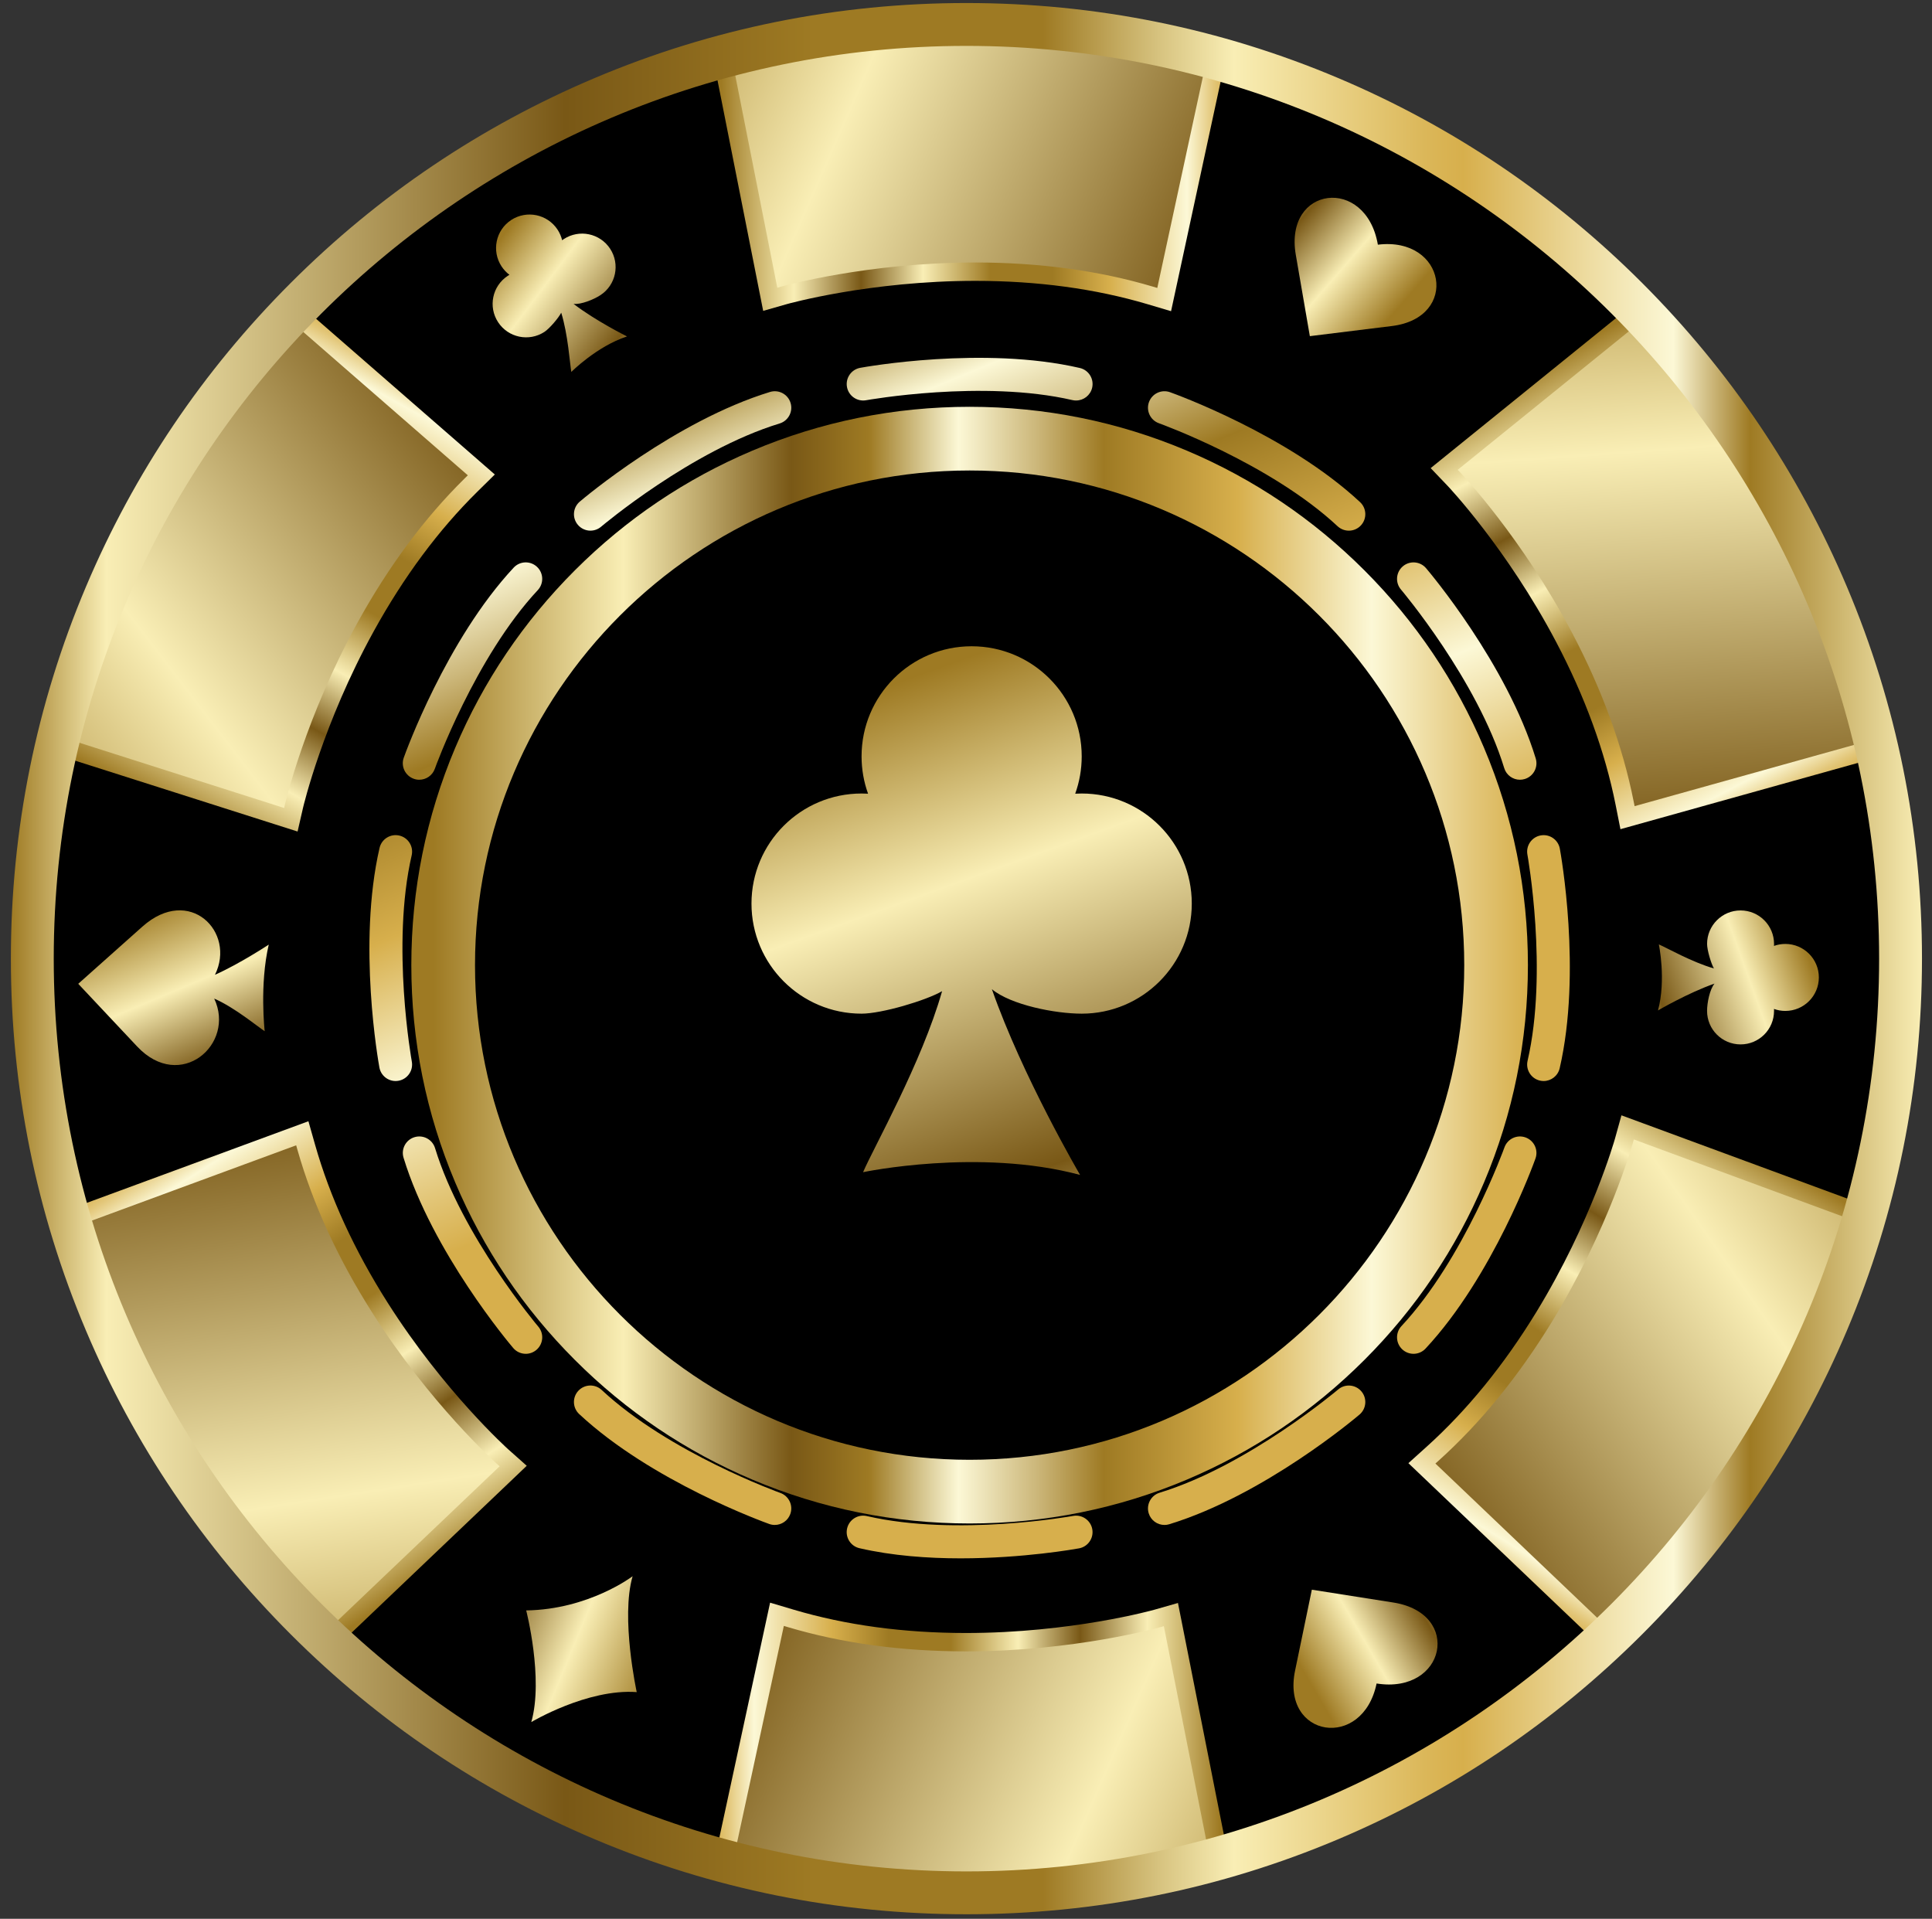 <svg width="145" height="144" viewBox="0 0 145 144" fill="none" xmlns="http://www.w3.org/2000/svg">
<rect x="0" y="0" width="145" height="144" fill="#333333" stroke="none"/>
<g clip-path="url(#clip0_1416_5526)">
<path d="M72.532 142.04C63.069 142.04 53.889 140.186 45.247 136.531C41.094 134.774 37.088 132.6 33.34 130.069C29.629 127.561 26.138 124.682 22.966 121.509C19.793 118.337 16.914 114.846 14.406 111.134C11.874 107.387 9.7 103.381 7.943 99.228C4.288 90.586 2.435 81.406 2.435 71.943C2.435 62.48 4.288 53.3 7.943 44.658C9.701 40.505 11.875 36.499 14.406 32.751C16.914 29.039 19.793 25.549 22.966 22.376C26.138 19.204 29.629 16.325 33.34 13.817C37.088 11.285 41.094 9.11 45.247 7.354C53.889 3.699 63.069 1.845 72.532 1.845C81.995 1.845 91.175 3.699 99.817 7.354C103.97 9.111 107.976 11.286 111.724 13.817C115.436 16.325 118.926 19.204 122.099 22.376C125.271 25.549 128.15 29.039 130.658 32.751C133.19 36.499 135.365 40.505 137.121 44.658C140.776 53.3 142.629 62.48 142.629 71.943C142.629 81.406 140.776 90.586 137.121 99.228C135.364 103.381 133.189 107.388 130.658 111.134C128.15 114.846 125.271 118.337 122.099 121.509C118.926 124.682 115.436 127.561 111.724 130.069C107.976 132.601 103.97 134.775 99.817 136.531C91.175 140.186 81.995 142.04 72.532 142.04Z" fill="black"/>
<path d="M72.772 114.331C67.117 114.331 61.629 113.222 56.461 111.037C51.472 108.927 46.991 105.906 43.144 102.058C39.297 98.211 36.276 93.73 34.165 88.74C31.98 83.573 30.871 78.085 30.871 72.43C30.871 66.774 31.98 61.287 34.165 56.119C36.275 51.13 39.297 46.648 43.144 42.801C46.991 38.955 51.472 35.934 56.461 33.823C61.629 31.637 67.117 30.529 72.772 30.529C78.428 30.529 83.915 31.637 89.083 33.823C94.072 35.933 98.553 38.954 102.4 42.801C106.247 46.648 109.268 51.13 111.379 56.119C113.565 61.287 114.673 66.774 114.673 72.43C114.673 78.085 113.565 83.573 111.379 88.74C109.269 93.731 106.248 98.211 102.4 102.058C98.553 105.905 94.072 108.926 89.083 111.037C83.915 113.222 78.428 114.331 72.772 114.331ZM72.772 35.308C52.303 35.308 35.65 51.961 35.65 72.43C35.65 92.899 52.303 109.552 72.772 109.552C93.242 109.552 109.894 92.899 109.894 72.43C109.894 51.961 93.242 35.308 72.772 35.308Z" fill="url(#paint0_linear_1416_5526)"/>
<path d="M80.763 30.057C80.671 30.057 80.577 30.047 80.483 30.025C73.749 28.471 65.092 30.021 65.006 30.036C64.334 30.159 63.69 29.714 63.567 29.043C63.444 28.371 63.889 27.727 64.56 27.604C64.934 27.535 73.799 25.944 81.04 27.615C81.706 27.768 82.121 28.433 81.968 29.098C81.835 29.669 81.327 30.056 80.764 30.056L80.763 30.057Z" fill="url(#paint1_linear_1416_5526)"/>
<path d="M44.314 39.824C43.964 39.824 43.617 39.676 43.371 39.388C42.928 38.868 42.992 38.088 43.512 37.645C43.801 37.399 50.684 31.589 57.789 29.415C58.442 29.216 59.133 29.583 59.333 30.236C59.532 30.889 59.164 31.58 58.512 31.78C51.89 33.804 45.181 39.471 45.114 39.528C44.881 39.726 44.596 39.823 44.313 39.823L44.314 39.824Z" fill="url(#paint2_linear_1416_5526)"/>
<path d="M31.468 58.517C31.331 58.517 31.191 58.494 31.053 58.444C30.41 58.214 30.074 57.508 30.303 56.864C30.431 56.506 33.486 48.033 38.553 42.598C39.019 42.098 39.801 42.072 40.301 42.537C40.801 43.003 40.828 43.785 40.363 44.285C35.65 49.339 32.663 57.611 32.634 57.694C32.454 58.2 31.977 58.516 31.468 58.516V58.517Z" fill="url(#paint3_linear_1416_5526)"/>
<path d="M29.69 81.127C29.105 81.127 28.585 80.71 28.475 80.114C28.407 79.74 26.816 70.875 28.486 63.634C28.64 62.968 29.303 62.553 29.97 62.706C30.635 62.86 31.05 63.524 30.897 64.19C29.34 70.936 30.892 79.581 30.908 79.667C31.031 80.339 30.586 80.983 29.915 81.106C29.839 81.12 29.764 81.126 29.69 81.126V81.127Z" fill="url(#paint4_linear_1416_5526)"/>
<path d="M39.459 101.598C39.108 101.598 38.761 101.45 38.517 101.162C38.27 100.873 32.46 93.99 30.287 86.885C30.087 86.232 30.455 85.54 31.107 85.341C31.761 85.142 32.452 85.509 32.651 86.162C34.672 92.77 40.343 99.493 40.401 99.56C40.843 100.08 40.779 100.861 40.259 101.304C40.026 101.501 39.742 101.599 39.459 101.599V101.598Z" fill="url(#paint5_linear_1416_5526)"/>
<path d="M58.15 114.442C58.012 114.442 57.873 114.419 57.735 114.37C57.376 114.242 48.904 111.187 43.469 106.12C42.969 105.654 42.942 104.872 43.407 104.372C43.873 103.872 44.655 103.845 45.155 104.31C50.21 109.023 58.482 112.01 58.565 112.039C59.208 112.269 59.543 112.977 59.314 113.619C59.133 114.125 58.657 114.441 58.149 114.441L58.15 114.442Z" fill="url(#paint6_linear_1416_5526)"/>
<path d="M72.094 116.948C69.644 116.948 66.98 116.758 64.504 116.187C63.839 116.034 63.424 115.369 63.577 114.704C63.73 114.038 64.394 113.623 65.06 113.776C71.807 115.333 80.451 113.781 80.538 113.765C81.209 113.642 81.854 114.087 81.977 114.759C82.1 115.431 81.655 116.075 80.983 116.198C80.737 116.243 76.812 116.948 72.094 116.948H72.094Z" fill="url(#paint7_linear_1416_5526)"/>
<path d="M87.394 114.442C86.865 114.442 86.375 114.099 86.212 113.567C86.013 112.913 86.38 112.222 87.033 112.023C93.641 110.002 100.364 104.331 100.431 104.275C100.951 103.832 101.731 103.896 102.174 104.416C102.616 104.936 102.554 105.716 102.034 106.158C101.744 106.405 94.862 112.216 87.757 114.388C87.636 114.425 87.514 114.443 87.395 114.443L87.394 114.442Z" fill="url(#paint8_linear_1416_5526)"/>
<path d="M106.086 101.598C105.784 101.598 105.482 101.487 105.244 101.266C104.744 100.8 104.717 100.018 105.182 99.518C109.895 94.463 112.882 86.191 112.911 86.109C113.141 85.465 113.848 85.13 114.491 85.359C115.134 85.589 115.47 86.296 115.241 86.939C115.113 87.298 112.058 95.77 106.991 101.205C106.747 101.466 106.417 101.599 106.086 101.599L106.086 101.598Z" fill="url(#paint9_linear_1416_5526)"/>
<path d="M115.854 81.127C115.762 81.127 115.668 81.117 115.574 81.095C114.909 80.942 114.494 80.277 114.647 79.612C116.201 72.877 114.652 64.221 114.635 64.135C114.512 63.463 114.958 62.819 115.629 62.696C116.3 62.572 116.945 63.017 117.068 63.689C117.137 64.063 118.728 72.928 117.057 80.169C116.924 80.741 116.415 81.127 115.853 81.127H115.854Z" fill="url(#paint10_linear_1416_5526)"/>
<path d="M114.075 58.517C113.546 58.517 113.056 58.174 112.894 57.642C110.869 51.02 105.202 44.311 105.145 44.243C104.702 43.723 104.766 42.943 105.286 42.5C105.806 42.058 106.586 42.12 107.029 42.641C107.276 42.93 113.086 49.813 115.259 56.918C115.458 57.571 115.091 58.262 114.438 58.462C114.318 58.498 114.196 58.516 114.076 58.516L114.075 58.517Z" fill="url(#paint11_linear_1416_5526)"/>
<path d="M101.231 39.824C100.929 39.824 100.627 39.714 100.388 39.492C95.334 34.779 87.062 31.793 86.979 31.763C86.336 31.533 86 30.826 86.23 30.183C86.46 29.54 87.167 29.204 87.81 29.433C88.168 29.561 96.641 32.616 102.076 37.683C102.576 38.149 102.602 38.931 102.137 39.431C101.894 39.692 101.564 39.825 101.232 39.825L101.231 39.824Z" fill="url(#paint12_linear_1416_5526)"/>
<path d="M42.311 17.944C42.27 17.971 42.229 18 42.19 18.029C42.123 17.754 42.01 17.485 41.846 17.235C41.084 16.074 39.526 15.75 38.365 16.511C37.205 17.273 36.881 18.831 37.642 19.991C37.807 20.241 38.008 20.453 38.234 20.623C38.192 20.648 38.15 20.673 38.107 20.701C36.947 21.463 36.623 23.021 37.384 24.181C38.146 25.342 39.704 25.666 40.864 24.905C41.248 24.654 41.929 23.849 42.121 23.467C42.629 25.087 42.771 27.312 42.879 27.913C42.879 27.913 44.777 26.001 47.057 25.247C47.057 25.247 44.719 24.088 43.047 22.805C43.608 22.867 44.56 22.48 45.068 22.147C46.229 21.385 46.552 19.827 45.791 18.666C45.029 17.506 43.472 17.182 42.311 17.943V17.944Z" fill="url(#paint13_linear_1416_5526)"/>
<path d="M81.184 59.55C81.02 59.55 80.857 59.555 80.696 59.564C81.011 58.689 81.184 57.746 81.184 56.761C81.184 52.198 77.484 48.5 72.922 48.5C68.361 48.5 64.662 52.199 64.662 56.761C64.662 57.746 64.834 58.689 65.15 59.564C64.988 59.555 64.825 59.55 64.662 59.55C60.099 59.55 56.4 63.249 56.4 67.811C56.4 72.373 60.099 76.072 64.662 76.072C66.168 76.072 69.489 75.089 70.705 74.385C69.182 79.75 65.562 86.124 64.776 87.968C64.776 87.968 73.437 86.136 81.062 88.173C81.062 88.173 76.727 80.774 74.444 74.237C75.874 75.417 79.185 76.072 81.184 76.072C85.746 76.072 89.445 72.373 89.445 67.811C89.445 63.249 85.746 59.55 81.184 59.55Z" fill="url(#paint14_linear_1416_5526)"/>
<path d="M133.146 75.866C133.146 75.816 133.144 75.767 133.141 75.717C133.408 75.814 133.695 75.866 133.994 75.866C135.383 75.866 136.508 74.74 136.508 73.353C136.508 71.965 135.382 70.839 133.994 70.839C133.695 70.839 133.408 70.891 133.141 70.988C133.144 70.939 133.146 70.889 133.146 70.839C133.146 69.45 132.02 68.325 130.633 68.325C129.245 68.325 128.119 69.451 128.119 70.839C128.119 71.298 128.418 72.308 128.632 72.678C127 72.215 125.06 71.113 124.499 70.874C124.499 70.874 125.056 73.51 124.437 75.829C124.437 75.829 126.688 74.51 128.677 73.816C128.318 74.25 128.118 75.258 128.118 75.866C128.118 77.255 129.244 78.379 130.632 78.379C132.019 78.379 133.145 77.254 133.145 75.866H133.146Z" fill="url(#paint15_linear_1416_5526)"/>
<path d="M10.693 69.533L5.872 73.831L10.294 78.536C13.535 81.982 17.697 78.368 16.077 74.941C17.632 75.62 19.333 77.047 19.866 77.389C19.866 77.389 19.468 73.911 20.17 70.889C20.17 70.889 17.972 72.339 16.134 73.154C17.729 69.929 14.203 66.406 10.693 69.534V69.533Z" fill="url(#paint16_linear_1416_5526)"/>
<path d="M98.306 25.227L97.252 19.123C96.359 13.948 102.519 13.188 103.412 18.363C108.514 17.733 109.569 23.837 104.466 24.467L98.306 25.227Z" fill="url(#paint17_linear_1416_5526)"/>
<path d="M98.456 119.301L104.574 120.263C109.762 121.079 108.503 127.157 103.315 126.341C102.272 131.376 96.153 130.414 97.197 125.379L98.456 119.301Z" fill="url(#paint18_linear_1416_5526)"/>
<path d="M47.479 118.29C47.479 118.29 44.205 120.787 39.492 120.856C39.492 120.856 40.807 125.962 39.874 129.236C39.874 129.236 44.081 126.719 47.788 126.986C47.788 126.986 46.569 121.408 47.479 118.29Z" fill="url(#paint19_linear_1416_5526)"/>
<path d="M54.175 4.337L57.664 22.227C57.664 22.227 72.837 17.812 87.515 22.242L91.37 4.118C91.37 4.118 74.887 -0.994 54.175 4.337Z" fill="url(#paint20_linear_1416_5526)"/>
<path d="M87.89 23.354L86.123 22.829C82.21 21.667 77.861 21.077 73.195 21.077C65.297 21.077 59.121 22.804 59.059 22.821L57.278 23.33L56.931 21.581L53.361 3.558L54.873 3.174C60.892 1.649 67.14 0.875 73.444 0.875C83.696 0.875 90.469 2.908 90.752 2.994L92.192 3.434L87.89 23.355V23.354ZM73.195 19.698C77.994 19.698 82.476 20.307 86.516 21.508L86.856 21.609L90.577 4.381L90.349 4.311C90.073 4.228 83.492 2.253 73.443 2.253C67.253 2.253 61.118 3.012 55.21 4.51L54.967 4.571L58.339 21.593L58.681 21.496C58.745 21.478 65.079 19.699 73.196 19.699L73.195 19.698Z" fill="url(#paint21_linear_1416_5526)"/>
<path d="M4.161 55.926L21.513 61.509C21.513 61.509 24.973 46.09 35.939 35.376L21.93 23.248C21.93 23.248 9.493 35.214 4.161 55.926Z" fill="url(#paint22_linear_1416_5526)"/>
<path d="M22.335 62.403L20.635 61.862L3.129 56.285L3.523 54.777C5.094 48.77 7.432 42.925 10.476 37.405C15.426 28.428 20.477 23.477 20.689 23.271L21.77 22.222L37.137 35.609L35.825 36.902C32.917 39.767 30.3 43.291 28.048 47.376C24.233 54.294 22.764 60.536 22.749 60.597L22.334 62.403H22.335ZM4.793 55.369L21.327 60.636L21.407 60.289C21.422 60.224 22.921 53.822 26.842 46.71C29.159 42.508 31.856 38.877 34.859 35.919L35.111 35.67L21.822 24.093L21.651 24.259C21.445 24.46 16.537 29.271 11.685 38.069C8.696 43.49 6.399 49.228 4.857 55.125L4.794 55.368L4.793 55.369Z" fill="url(#paint23_linear_1416_5526)"/>
<path d="M25.12 122.828L38.354 110.294C38.354 110.294 26.495 99.85 22.368 85.084L5 91.543C5 91.543 9.518 108.199 25.12 122.828Z" fill="url(#paint24_linear_1416_5526)"/>
<path d="M24.939 123.906L23.806 122.835C19.291 118.572 15.29 113.711 11.912 108.389C6.417 99.733 4.503 92.926 4.424 92.641L4.023 91.189L23.147 84.145L23.65 85.917C24.766 89.844 26.599 93.832 29.099 97.771C33.331 104.437 38.101 108.728 38.149 108.771L39.533 110.002L38.242 111.234L24.939 123.907V123.906ZM5.689 92.044L5.753 92.274C5.829 92.552 7.689 99.167 13.075 107.65C16.393 112.876 20.322 117.648 24.752 121.834L24.935 122.006L37.499 110.037L37.233 109.8C37.183 109.756 32.283 105.356 27.937 98.509C25.365 94.458 23.477 90.348 22.325 86.293L22.228 85.951L5.689 92.044V92.044Z" fill="url(#paint25_linear_1416_5526)"/>
<path d="M91.512 139.341L88.022 121.45C88.022 121.45 72.849 125.865 58.172 121.435L54.316 139.559C54.316 139.559 70.799 144.672 91.512 139.341Z" fill="url(#paint26_linear_1416_5526)"/>
<path d="M72.243 142.754C61.987 142.754 55.217 140.721 54.934 140.635L53.494 140.194L57.797 120.274L59.563 120.799C63.476 121.961 67.825 122.551 72.491 122.551C80.39 122.551 86.566 120.824 86.627 120.807L88.408 120.298L88.756 122.048L92.325 140.071L90.813 140.455C84.795 141.98 78.546 142.754 72.243 142.754ZM55.109 139.247L55.337 139.317C55.612 139.4 62.191 141.375 72.243 141.375C78.432 141.375 84.567 140.616 90.475 139.118L90.719 139.057L87.347 122.036L87.004 122.133C86.941 122.151 80.608 123.93 72.489 123.93C67.691 123.93 63.209 123.321 59.169 122.12L58.829 122.019L55.108 139.247H55.109Z" fill="url(#paint27_linear_1416_5526)"/>
<path d="M139.558 90.986L122.474 84.631C122.474 84.631 118.325 99.879 106.89 110.091L120.342 122.834C120.342 122.834 133.302 111.439 139.558 90.986Z" fill="url(#paint28_linear_1416_5526)"/>
<path d="M120.454 123.867L105.703 109.805L107.072 108.571C110.105 105.84 112.877 102.437 115.31 98.457C119.431 91.717 121.179 85.547 121.197 85.486L121.692 83.701L123.366 84.317L140.605 90.673L140.144 92.163C138.306 98.094 135.707 103.828 132.419 109.206C127.072 117.951 121.803 122.672 121.582 122.868L120.455 123.868L120.454 123.867ZM107.731 109.833L120.488 121.995L120.666 121.836C120.881 121.645 126.001 117.058 131.242 108.487C134.471 103.206 137.023 97.576 138.827 91.754L138.902 91.514L122.62 85.511L122.525 85.854C122.507 85.918 120.722 92.247 116.487 99.174C113.983 103.269 111.126 106.774 107.995 109.595L107.731 109.832V109.833Z" fill="url(#paint29_linear_1416_5526)"/>
<path d="M122.774 23.509L108.571 34.935C108.571 34.935 119.549 46.302 122.47 61.353L140.302 56.318C140.302 56.318 137.145 39.352 122.774 23.51V23.509Z" fill="url(#paint30_linear_1416_5526)"/>
<path d="M121.617 62.226L121.258 60.418C120.463 56.414 118.958 52.291 116.785 48.164C113.101 41.17 108.697 36.515 108.654 36.469L107.374 35.13L108.761 34.007L123.043 22.45L124.086 23.609C128.241 28.223 131.837 33.391 134.775 38.968C139.553 48.039 140.912 54.979 140.967 55.27L141.249 56.749L121.619 62.226H121.617ZM122.61 60.15L122.679 60.498L139.656 55.761L139.611 55.527C139.557 55.244 138.237 48.5 133.554 39.61C130.669 34.133 127.139 29.06 123.061 24.53L122.892 24.344L109.403 35.26L109.649 35.517C109.694 35.564 114.212 40.325 118.003 47.522C120.239 51.767 121.79 56.016 122.61 60.15Z" fill="url(#paint31_linear_1416_5526)"/>
<path d="M72.532 143.658C62.851 143.658 53.459 141.762 44.617 138.022C36.076 134.41 28.407 129.239 21.822 122.653C15.236 116.068 10.065 108.398 6.453 99.858C2.712 91.016 0.816 81.624 0.816 71.943C0.816 62.262 2.712 52.869 6.453 44.028C10.065 35.487 15.236 27.818 21.822 21.232C28.407 14.646 36.076 9.476 44.617 5.863C53.459 2.123 62.851 0.227 72.532 0.227C82.213 0.227 91.605 2.123 100.447 5.863C108.988 9.475 116.657 14.646 123.243 21.232C129.828 27.818 134.999 35.487 138.611 44.028C142.352 52.87 144.248 62.262 144.248 71.943C144.248 81.624 142.352 91.016 138.611 99.858C135 108.398 129.828 116.068 123.243 122.653C116.657 129.239 108.988 134.409 100.447 138.022C91.605 141.762 82.213 143.658 72.532 143.658ZM72.532 3.444C34.761 3.444 4.033 34.172 4.033 71.943C4.033 109.713 34.761 140.442 72.532 140.442C110.303 140.442 141.031 109.713 141.031 71.943C141.031 34.172 110.303 3.444 72.532 3.444Z" fill="url(#paint32_linear_1416_5526)"/>
</g>
<defs>
<linearGradient id="paint0_linear_1416_5526" x1="30.872" y1="72.43" x2="114.673" y2="72.43" gradientUnits="userSpaceOnUse">
<stop offset="0.02" stop-color="#9E7A23"/>
<stop offset="0.19" stop-color="#F9EEB5"/>
<stop offset="0.34" stop-color="#795816"/>
<stop offset="0.41" stop-color="#9E7A23"/>
<stop offset="0.45" stop-color="#CDBA7E"/>
<stop offset="0.49" stop-color="#FCF8D6"/>
<stop offset="0.56" stop-color="#CCB77A"/>
<stop offset="0.62" stop-color="#9E7A23"/>
<stop offset="0.74" stop-color="#D7AF4C"/>
<stop offset="0.82" stop-color="#EFDFA7"/>
<stop offset="0.86" stop-color="#FCF8D6"/>
<stop offset="0.95" stop-color="#E3C77A"/>
<stop offset="1" stop-color="#D7AF4C"/>
</linearGradient>
<linearGradient id="paint1_linear_1416_5526" x1="55.535" y1="-12.912" x2="90.091" y2="70.751" gradientUnits="userSpaceOnUse">
<stop offset="0.02" stop-color="#9E7A23"/>
<stop offset="0.19" stop-color="#F9EEB5"/>
<stop offset="0.34" stop-color="#795816"/>
<stop offset="0.41" stop-color="#9E7A23"/>
<stop offset="0.45" stop-color="#CDBA7E"/>
<stop offset="0.49" stop-color="#FCF8D6"/>
<stop offset="0.56" stop-color="#CCB77A"/>
<stop offset="0.62" stop-color="#9E7A23"/>
<stop offset="0.74" stop-color="#D7AF4C"/>
<stop offset="0.82" stop-color="#EFDFA7"/>
<stop offset="0.86" stop-color="#FCF8D6"/>
<stop offset="0.95" stop-color="#E3C77A"/>
<stop offset="1" stop-color="#D7AF4C"/>
</linearGradient>
<linearGradient id="paint2_linear_1416_5526" x1="35.097" y1="-4.471" x2="69.654" y2="79.192" gradientUnits="userSpaceOnUse">
<stop offset="0.02" stop-color="#9E7A23"/>
<stop offset="0.19" stop-color="#F9EEB5"/>
<stop offset="0.34" stop-color="#795816"/>
<stop offset="0.41" stop-color="#9E7A23"/>
<stop offset="0.45" stop-color="#CDBA7E"/>
<stop offset="0.49" stop-color="#FCF8D6"/>
<stop offset="0.56" stop-color="#CCB77A"/>
<stop offset="0.62" stop-color="#9E7A23"/>
<stop offset="0.74" stop-color="#D7AF4C"/>
<stop offset="0.82" stop-color="#EFDFA7"/>
<stop offset="0.86" stop-color="#FCF8D6"/>
<stop offset="0.95" stop-color="#E3C77A"/>
<stop offset="1" stop-color="#D7AF4C"/>
</linearGradient>
<linearGradient id="paint3_linear_1416_5526" x1="16.063" y1="3.391" x2="50.619" y2="87.054" gradientUnits="userSpaceOnUse">
<stop offset="0.02" stop-color="#9E7A23"/>
<stop offset="0.19" stop-color="#F9EEB5"/>
<stop offset="0.34" stop-color="#795816"/>
<stop offset="0.41" stop-color="#9E7A23"/>
<stop offset="0.45" stop-color="#CDBA7E"/>
<stop offset="0.49" stop-color="#FCF8D6"/>
<stop offset="0.56" stop-color="#CCB77A"/>
<stop offset="0.62" stop-color="#9E7A23"/>
<stop offset="0.74" stop-color="#D7AF4C"/>
<stop offset="0.82" stop-color="#EFDFA7"/>
<stop offset="0.86" stop-color="#FCF8D6"/>
<stop offset="0.95" stop-color="#E3C77A"/>
<stop offset="1" stop-color="#D7AF4C"/>
</linearGradient>
<linearGradient id="paint4_linear_1416_5526" x1="3.531" y1="8.567" x2="38.088" y2="92.23" gradientUnits="userSpaceOnUse">
<stop offset="0.02" stop-color="#9E7A23"/>
<stop offset="0.19" stop-color="#F9EEB5"/>
<stop offset="0.34" stop-color="#795816"/>
<stop offset="0.41" stop-color="#9E7A23"/>
<stop offset="0.45" stop-color="#CDBA7E"/>
<stop offset="0.49" stop-color="#FCF8D6"/>
<stop offset="0.56" stop-color="#CCB77A"/>
<stop offset="0.62" stop-color="#9E7A23"/>
<stop offset="0.74" stop-color="#D7AF4C"/>
<stop offset="0.82" stop-color="#EFDFA7"/>
<stop offset="0.86" stop-color="#FCF8D6"/>
<stop offset="0.95" stop-color="#E3C77A"/>
<stop offset="1" stop-color="#D7AF4C"/>
</linearGradient>
<linearGradient id="paint5_linear_1416_5526" x1="0.811" y1="9.691" x2="35.368" y2="93.354" gradientUnits="userSpaceOnUse">
<stop offset="0.02" stop-color="#9E7A23"/>
<stop offset="0.19" stop-color="#F9EEB5"/>
<stop offset="0.34" stop-color="#795816"/>
<stop offset="0.41" stop-color="#9E7A23"/>
<stop offset="0.45" stop-color="#CDBA7E"/>
<stop offset="0.49" stop-color="#FCF8D6"/>
<stop offset="0.56" stop-color="#CCB77A"/>
<stop offset="0.62" stop-color="#9E7A23"/>
<stop offset="0.74" stop-color="#D7AF4C"/>
<stop offset="0.82" stop-color="#EFDFA7"/>
<stop offset="0.86" stop-color="#FCF8D6"/>
<stop offset="0.95" stop-color="#E3C77A"/>
<stop offset="1" stop-color="#D7AF4C"/>
</linearGradient>
<linearGradient id="paint6_linear_1416_5526" x1="8.768" y1="6.404" x2="43.325" y2="90.067" gradientUnits="userSpaceOnUse">
<stop offset="0.02" stop-color="#9E7A23"/>
<stop offset="0.19" stop-color="#F9EEB5"/>
<stop offset="0.34" stop-color="#795816"/>
<stop offset="0.41" stop-color="#9E7A23"/>
<stop offset="0.45" stop-color="#CDBA7E"/>
<stop offset="0.49" stop-color="#FCF8D6"/>
<stop offset="0.56" stop-color="#CCB77A"/>
<stop offset="0.62" stop-color="#9E7A23"/>
<stop offset="0.74" stop-color="#D7AF4C"/>
<stop offset="0.82" stop-color="#EFDFA7"/>
<stop offset="0.86" stop-color="#FCF8D6"/>
<stop offset="0.95" stop-color="#E3C77A"/>
<stop offset="1" stop-color="#D7AF4C"/>
</linearGradient>
<linearGradient id="paint7_linear_1416_5526" x1="25.133" y1="-0.355" x2="59.69" y2="83.308" gradientUnits="userSpaceOnUse">
<stop offset="0.02" stop-color="#9E7A23"/>
<stop offset="0.19" stop-color="#F9EEB5"/>
<stop offset="0.34" stop-color="#795816"/>
<stop offset="0.41" stop-color="#9E7A23"/>
<stop offset="0.45" stop-color="#CDBA7E"/>
<stop offset="0.49" stop-color="#FCF8D6"/>
<stop offset="0.56" stop-color="#CCB77A"/>
<stop offset="0.62" stop-color="#9E7A23"/>
<stop offset="0.74" stop-color="#D7AF4C"/>
<stop offset="0.82" stop-color="#EFDFA7"/>
<stop offset="0.86" stop-color="#FCF8D6"/>
<stop offset="0.95" stop-color="#E3C77A"/>
<stop offset="1" stop-color="#D7AF4C"/>
</linearGradient>
<linearGradient id="paint8_linear_1416_5526" x1="45.571" y1="-8.797" x2="80.127" y2="74.866" gradientUnits="userSpaceOnUse">
<stop offset="0.02" stop-color="#9E7A23"/>
<stop offset="0.19" stop-color="#F9EEB5"/>
<stop offset="0.34" stop-color="#795816"/>
<stop offset="0.41" stop-color="#9E7A23"/>
<stop offset="0.45" stop-color="#CDBA7E"/>
<stop offset="0.49" stop-color="#FCF8D6"/>
<stop offset="0.56" stop-color="#CCB77A"/>
<stop offset="0.62" stop-color="#9E7A23"/>
<stop offset="0.74" stop-color="#D7AF4C"/>
<stop offset="0.82" stop-color="#EFDFA7"/>
<stop offset="0.86" stop-color="#FCF8D6"/>
<stop offset="0.95" stop-color="#E3C77A"/>
<stop offset="1" stop-color="#D7AF4C"/>
</linearGradient>
<linearGradient id="paint9_linear_1416_5526" x1="64.605" y1="-16.659" x2="99.162" y2="67.004" gradientUnits="userSpaceOnUse">
<stop offset="0.02" stop-color="#9E7A23"/>
<stop offset="0.19" stop-color="#F9EEB5"/>
<stop offset="0.34" stop-color="#795816"/>
<stop offset="0.41" stop-color="#9E7A23"/>
<stop offset="0.45" stop-color="#CDBA7E"/>
<stop offset="0.49" stop-color="#FCF8D6"/>
<stop offset="0.56" stop-color="#CCB77A"/>
<stop offset="0.62" stop-color="#9E7A23"/>
<stop offset="0.74" stop-color="#D7AF4C"/>
<stop offset="0.82" stop-color="#EFDFA7"/>
<stop offset="0.86" stop-color="#FCF8D6"/>
<stop offset="0.95" stop-color="#E3C77A"/>
<stop offset="1" stop-color="#D7AF4C"/>
</linearGradient>
<linearGradient id="paint10_linear_1416_5526" x1="77.136" y1="-21.835" x2="111.693" y2="61.828" gradientUnits="userSpaceOnUse">
<stop offset="0.02" stop-color="#9E7A23"/>
<stop offset="0.19" stop-color="#F9EEB5"/>
<stop offset="0.34" stop-color="#795816"/>
<stop offset="0.41" stop-color="#9E7A23"/>
<stop offset="0.45" stop-color="#CDBA7E"/>
<stop offset="0.49" stop-color="#FCF8D6"/>
<stop offset="0.56" stop-color="#CCB77A"/>
<stop offset="0.62" stop-color="#9E7A23"/>
<stop offset="0.74" stop-color="#D7AF4C"/>
<stop offset="0.82" stop-color="#EFDFA7"/>
<stop offset="0.86" stop-color="#FCF8D6"/>
<stop offset="0.95" stop-color="#E3C77A"/>
<stop offset="1" stop-color="#D7AF4C"/>
</linearGradient>
<linearGradient id="paint11_linear_1416_5526" x1="79.857" y1="-22.958" x2="114.413" y2="60.705" gradientUnits="userSpaceOnUse">
<stop offset="0.02" stop-color="#9E7A23"/>
<stop offset="0.19" stop-color="#F9EEB5"/>
<stop offset="0.34" stop-color="#795816"/>
<stop offset="0.41" stop-color="#9E7A23"/>
<stop offset="0.45" stop-color="#CDBA7E"/>
<stop offset="0.49" stop-color="#FCF8D6"/>
<stop offset="0.56" stop-color="#CCB77A"/>
<stop offset="0.62" stop-color="#9E7A23"/>
<stop offset="0.74" stop-color="#D7AF4C"/>
<stop offset="0.82" stop-color="#EFDFA7"/>
<stop offset="0.86" stop-color="#FCF8D6"/>
<stop offset="0.95" stop-color="#E3C77A"/>
<stop offset="1" stop-color="#D7AF4C"/>
</linearGradient>
<linearGradient id="paint12_linear_1416_5526" x1="71.9" y1="-19.672" x2="106.456" y2="63.991" gradientUnits="userSpaceOnUse">
<stop offset="0.02" stop-color="#9E7A23"/>
<stop offset="0.19" stop-color="#F9EEB5"/>
<stop offset="0.34" stop-color="#795816"/>
<stop offset="0.41" stop-color="#9E7A23"/>
<stop offset="0.45" stop-color="#CDBA7E"/>
<stop offset="0.49" stop-color="#FCF8D6"/>
<stop offset="0.56" stop-color="#CCB77A"/>
<stop offset="0.62" stop-color="#9E7A23"/>
<stop offset="0.74" stop-color="#D7AF4C"/>
<stop offset="0.82" stop-color="#EFDFA7"/>
<stop offset="0.86" stop-color="#FCF8D6"/>
<stop offset="0.95" stop-color="#E3C77A"/>
<stop offset="1" stop-color="#D7AF4C"/>
</linearGradient>
<linearGradient id="paint13_linear_1416_5526" x1="36.789" y1="17.818" x2="63.978" y2="38.238" gradientUnits="userSpaceOnUse">
<stop offset="0.02" stop-color="#9E7A23"/>
<stop offset="0.16" stop-color="#F9EEB5"/>
<stop offset="0.36" stop-color="#795816"/>
<stop offset="0.41" stop-color="#C2AE71"/>
<stop offset="0.45" stop-color="#F9EEB5"/>
<stop offset="0.54" stop-color="#9E7A23"/>
<stop offset="0.66" stop-color="#9E7A23"/>
<stop offset="0.77" stop-color="#D7AF4C"/>
<stop offset="0.87" stop-color="#EFDFA7"/>
<stop offset="0.92" stop-color="#FCF8D6"/>
</linearGradient>
<linearGradient id="paint14_linear_1416_5526" x1="66.23" y1="49.256" x2="104.121" y2="154.378" gradientUnits="userSpaceOnUse">
<stop offset="0.02" stop-color="#9E7A23"/>
<stop offset="0.16" stop-color="#F9EEB5"/>
<stop offset="0.36" stop-color="#795816"/>
<stop offset="0.41" stop-color="#C2AE71"/>
<stop offset="0.45" stop-color="#F9EEB5"/>
<stop offset="0.54" stop-color="#9E7A23"/>
<stop offset="0.66" stop-color="#9E7A23"/>
<stop offset="0.77" stop-color="#D7AF4C"/>
<stop offset="0.87" stop-color="#EFDFA7"/>
<stop offset="0.92" stop-color="#FCF8D6"/>
</linearGradient>
<linearGradient id="paint15_linear_1416_5526" x1="136.274" y1="71.298" x2="104.287" y2="82.828" gradientUnits="userSpaceOnUse">
<stop offset="0.02" stop-color="#9E7A23"/>
<stop offset="0.16" stop-color="#F9EEB5"/>
<stop offset="0.36" stop-color="#795816"/>
<stop offset="0.41" stop-color="#C2AE71"/>
<stop offset="0.45" stop-color="#F9EEB5"/>
<stop offset="0.54" stop-color="#9E7A23"/>
<stop offset="0.66" stop-color="#9E7A23"/>
<stop offset="0.77" stop-color="#D7AF4C"/>
<stop offset="0.87" stop-color="#EFDFA7"/>
<stop offset="0.92" stop-color="#FCF8D6"/>
</linearGradient>
<linearGradient id="paint16_linear_1416_5526" x1="10.796" y1="67.081" x2="29.267" y2="110.897" gradientUnits="userSpaceOnUse">
<stop offset="0.02" stop-color="#9E7A23"/>
<stop offset="0.16" stop-color="#F9EEB5"/>
<stop offset="0.29" stop-color="#795816"/>
<stop offset="0.36" stop-color="#C2AE71"/>
<stop offset="0.41" stop-color="#F9EEB5"/>
<stop offset="0.54" stop-color="#9E7A23"/>
<stop offset="0.66" stop-color="#9E7A23"/>
<stop offset="0.77" stop-color="#D7AF4C"/>
<stop offset="0.87" stop-color="#EFDFA7"/>
<stop offset="0.92" stop-color="#FCF8D6"/>
</linearGradient>
<linearGradient id="paint17_linear_1416_5526" x1="104.9" y1="24.273" x2="77.343" y2="0.334" gradientUnits="userSpaceOnUse">
<stop offset="0.02" stop-color="#9E7A23"/>
<stop offset="0.16" stop-color="#F9EEB5"/>
<stop offset="0.29" stop-color="#795816"/>
<stop offset="0.36" stop-color="#C2AE71"/>
<stop offset="0.41" stop-color="#F9EEB5"/>
<stop offset="0.54" stop-color="#9E7A23"/>
<stop offset="0.66" stop-color="#9E7A23"/>
<stop offset="0.77" stop-color="#D7AF4C"/>
<stop offset="0.87" stop-color="#EFDFA7"/>
<stop offset="0.92" stop-color="#FCF8D6"/>
<stop offset="0.97" stop-color="#E3C77A"/>
<stop offset="1" stop-color="#D7AF4C"/>
</linearGradient>
<linearGradient id="paint18_linear_1416_5526" x1="97.235" y1="125.866" x2="128.755" y2="107.456" gradientUnits="userSpaceOnUse">
<stop offset="0.02" stop-color="#9E7A23"/>
<stop offset="0.16" stop-color="#F9EEB5"/>
<stop offset="0.29" stop-color="#795816"/>
<stop offset="0.36" stop-color="#C2AE71"/>
<stop offset="0.41" stop-color="#F9EEB5"/>
<stop offset="0.54" stop-color="#9E7A23"/>
<stop offset="0.66" stop-color="#9E7A23"/>
<stop offset="0.77" stop-color="#D7AF4C"/>
<stop offset="0.87" stop-color="#EFDFA7"/>
<stop offset="0.92" stop-color="#FCF8D6"/>
<stop offset="0.97" stop-color="#E3C77A"/>
<stop offset="1" stop-color="#D7AF4C"/>
</linearGradient>
<linearGradient id="paint19_linear_1416_5526" x1="50.519" y1="126.587" x2="3.879" y2="107.326" gradientUnits="userSpaceOnUse">
<stop offset="0.02" stop-color="#9E7A23"/>
<stop offset="0.16" stop-color="#F9EEB5"/>
<stop offset="0.29" stop-color="#795816"/>
<stop offset="0.36" stop-color="#C2AE71"/>
<stop offset="0.41" stop-color="#F9EEB5"/>
<stop offset="0.54" stop-color="#9E7A23"/>
<stop offset="0.66" stop-color="#9E7A23"/>
<stop offset="0.77" stop-color="#D7AF4C"/>
<stop offset="0.87" stop-color="#EFDFA7"/>
<stop offset="0.92" stop-color="#FCF8D6"/>
<stop offset="0.97" stop-color="#E3C77A"/>
<stop offset="1" stop-color="#D7AF4C"/>
</linearGradient>
<linearGradient id="paint20_linear_1416_5526" x1="40.943" y1="-1.544" x2="183.124" y2="60.778" gradientUnits="userSpaceOnUse">
<stop offset="0.02" stop-color="#9E7A23"/>
<stop offset="0.16" stop-color="#F9EEB5"/>
<stop offset="0.35" stop-color="#795816"/>
<stop offset="0.38" stop-color="#C2AE71"/>
<stop offset="0.41" stop-color="#F9EEB5"/>
<stop offset="0.54" stop-color="#9E7A23"/>
<stop offset="0.66" stop-color="#9E7A23"/>
<stop offset="0.77" stop-color="#D7AF4C"/>
<stop offset="0.87" stop-color="#EFDFA7"/>
<stop offset="0.92" stop-color="#FCF8D6"/>
</linearGradient>
<linearGradient id="paint21_linear_1416_5526" x1="53.361" y1="12.114" x2="92.192" y2="12.114" gradientUnits="userSpaceOnUse">
<stop offset="0.02" stop-color="#9E7A23"/>
<stop offset="0.16" stop-color="#F9EEB5"/>
<stop offset="0.29" stop-color="#795816"/>
<stop offset="0.36" stop-color="#C2AE71"/>
<stop offset="0.41" stop-color="#F9EEB5"/>
<stop offset="0.54" stop-color="#9E7A23"/>
<stop offset="0.66" stop-color="#9E7A23"/>
<stop offset="0.77" stop-color="#D7AF4C"/>
<stop offset="0.87" stop-color="#EFDFA7"/>
<stop offset="0.92" stop-color="#FCF8D6"/>
<stop offset="0.97" stop-color="#E3C77A"/>
<stop offset="1" stop-color="#D7AF4C"/>
</linearGradient>
<linearGradient id="paint22_linear_1416_5526" x1="-7.388" y1="64.676" x2="115.835" y2="-29.742" gradientUnits="userSpaceOnUse">
<stop offset="0.02" stop-color="#9E7A23"/>
<stop offset="0.16" stop-color="#F9EEB5"/>
<stop offset="0.35" stop-color="#795816"/>
<stop offset="0.38" stop-color="#C2AE71"/>
<stop offset="0.41" stop-color="#F9EEB5"/>
<stop offset="0.54" stop-color="#9E7A23"/>
<stop offset="0.66" stop-color="#9E7A23"/>
<stop offset="0.77" stop-color="#D7AF4C"/>
<stop offset="0.87" stop-color="#EFDFA7"/>
<stop offset="0.92" stop-color="#FCF8D6"/>
</linearGradient>
<linearGradient id="paint23_linear_1416_5526" x1="10.611" y1="60.419" x2="29.36" y2="26.415" gradientUnits="userSpaceOnUse">
<stop offset="0.02" stop-color="#9E7A23"/>
<stop offset="0.16" stop-color="#F9EEB5"/>
<stop offset="0.29" stop-color="#795816"/>
<stop offset="0.36" stop-color="#C2AE71"/>
<stop offset="0.41" stop-color="#F9EEB5"/>
<stop offset="0.54" stop-color="#9E7A23"/>
<stop offset="0.66" stop-color="#9E7A23"/>
<stop offset="0.77" stop-color="#D7AF4C"/>
<stop offset="0.87" stop-color="#EFDFA7"/>
<stop offset="0.92" stop-color="#FCF8D6"/>
<stop offset="0.97" stop-color="#E3C77A"/>
<stop offset="1" stop-color="#D7AF4C"/>
</linearGradient>
<linearGradient id="paint24_linear_1416_5526" x1="27.253" y1="137.142" x2="3.662" y2="-16.296" gradientUnits="userSpaceOnUse">
<stop offset="0.02" stop-color="#9E7A23"/>
<stop offset="0.16" stop-color="#F9EEB5"/>
<stop offset="0.35" stop-color="#795816"/>
<stop offset="0.38" stop-color="#C2AE71"/>
<stop offset="0.41" stop-color="#F9EEB5"/>
<stop offset="0.54" stop-color="#9E7A23"/>
<stop offset="0.66" stop-color="#9E7A23"/>
<stop offset="0.77" stop-color="#D7AF4C"/>
<stop offset="0.87" stop-color="#EFDFA7"/>
<stop offset="0.92" stop-color="#FCF8D6"/>
</linearGradient>
<linearGradient id="paint25_linear_1416_5526" x1="32.17" y1="119.311" x2="11.357" y2="86.527" gradientUnits="userSpaceOnUse">
<stop offset="0.02" stop-color="#9E7A23"/>
<stop offset="0.16" stop-color="#F9EEB5"/>
<stop offset="0.29" stop-color="#795816"/>
<stop offset="0.36" stop-color="#C2AE71"/>
<stop offset="0.41" stop-color="#F9EEB5"/>
<stop offset="0.54" stop-color="#9E7A23"/>
<stop offset="0.66" stop-color="#9E7A23"/>
<stop offset="0.77" stop-color="#D7AF4C"/>
<stop offset="0.87" stop-color="#EFDFA7"/>
<stop offset="0.92" stop-color="#FCF8D6"/>
<stop offset="0.97" stop-color="#E3C77A"/>
<stop offset="1" stop-color="#D7AF4C"/>
</linearGradient>
<linearGradient id="paint26_linear_1416_5526" x1="104.744" y1="145.221" x2="-37.438" y2="82.899" gradientUnits="userSpaceOnUse">
<stop offset="0.02" stop-color="#9E7A23"/>
<stop offset="0.16" stop-color="#F9EEB5"/>
<stop offset="0.35" stop-color="#795816"/>
<stop offset="0.38" stop-color="#C2AE71"/>
<stop offset="0.41" stop-color="#F9EEB5"/>
<stop offset="0.54" stop-color="#9E7A23"/>
<stop offset="0.66" stop-color="#9E7A23"/>
<stop offset="0.77" stop-color="#D7AF4C"/>
<stop offset="0.87" stop-color="#EFDFA7"/>
<stop offset="0.92" stop-color="#FCF8D6"/>
</linearGradient>
<linearGradient id="paint27_linear_1416_5526" x1="92.326" y1="131.514" x2="53.494" y2="131.514" gradientUnits="userSpaceOnUse">
<stop offset="0.02" stop-color="#9E7A23"/>
<stop offset="0.16" stop-color="#F9EEB5"/>
<stop offset="0.29" stop-color="#795816"/>
<stop offset="0.36" stop-color="#C2AE71"/>
<stop offset="0.41" stop-color="#F9EEB5"/>
<stop offset="0.54" stop-color="#9E7A23"/>
<stop offset="0.66" stop-color="#9E7A23"/>
<stop offset="0.77" stop-color="#D7AF4C"/>
<stop offset="0.87" stop-color="#EFDFA7"/>
<stop offset="0.92" stop-color="#FCF8D6"/>
<stop offset="0.97" stop-color="#E3C77A"/>
<stop offset="1" stop-color="#D7AF4C"/>
</linearGradient>
<linearGradient id="paint28_linear_1416_5526" x1="151.476" y1="82.761" x2="24.143" y2="171.559" gradientUnits="userSpaceOnUse">
<stop offset="0.02" stop-color="#9E7A23"/>
<stop offset="0.16" stop-color="#F9EEB5"/>
<stop offset="0.35" stop-color="#795816"/>
<stop offset="0.38" stop-color="#C2AE71"/>
<stop offset="0.41" stop-color="#F9EEB5"/>
<stop offset="0.54" stop-color="#9E7A23"/>
<stop offset="0.66" stop-color="#9E7A23"/>
<stop offset="0.77" stop-color="#D7AF4C"/>
<stop offset="0.87" stop-color="#EFDFA7"/>
<stop offset="0.92" stop-color="#FCF8D6"/>
</linearGradient>
<linearGradient id="paint29_linear_1416_5526" x1="133.303" y1="86.206" x2="113.049" y2="119.337" gradientUnits="userSpaceOnUse">
<stop offset="0.02" stop-color="#9E7A23"/>
<stop offset="0.16" stop-color="#F9EEB5"/>
<stop offset="0.29" stop-color="#795816"/>
<stop offset="0.36" stop-color="#C2AE71"/>
<stop offset="0.41" stop-color="#F9EEB5"/>
<stop offset="0.54" stop-color="#9E7A23"/>
<stop offset="0.66" stop-color="#9E7A23"/>
<stop offset="0.77" stop-color="#D7AF4C"/>
<stop offset="0.87" stop-color="#EFDFA7"/>
<stop offset="0.92" stop-color="#FCF8D6"/>
<stop offset="0.97" stop-color="#E3C77A"/>
<stop offset="1" stop-color="#D7AF4C"/>
</linearGradient>
<linearGradient id="paint30_linear_1416_5526" x1="121.803" y1="9.058" x2="132.905" y2="163.899" gradientUnits="userSpaceOnUse">
<stop offset="0.02" stop-color="#9E7A23"/>
<stop offset="0.16" stop-color="#F9EEB5"/>
<stop offset="0.35" stop-color="#795816"/>
<stop offset="0.38" stop-color="#C2AE71"/>
<stop offset="0.41" stop-color="#F9EEB5"/>
<stop offset="0.54" stop-color="#9E7A23"/>
<stop offset="0.66" stop-color="#9E7A23"/>
<stop offset="0.77" stop-color="#D7AF4C"/>
<stop offset="0.87" stop-color="#EFDFA7"/>
<stop offset="0.92" stop-color="#FCF8D6"/>
</linearGradient>
<linearGradient id="paint31_linear_1416_5526" x1="115.461" y1="26.432" x2="133.553" y2="60.791" gradientUnits="userSpaceOnUse">
<stop offset="0.02" stop-color="#9E7A23"/>
<stop offset="0.16" stop-color="#F9EEB5"/>
<stop offset="0.29" stop-color="#795816"/>
<stop offset="0.36" stop-color="#C2AE71"/>
<stop offset="0.41" stop-color="#F9EEB5"/>
<stop offset="0.54" stop-color="#9E7A23"/>
<stop offset="0.66" stop-color="#9E7A23"/>
<stop offset="0.77" stop-color="#D7AF4C"/>
<stop offset="0.87" stop-color="#EFDFA7"/>
<stop offset="0.92" stop-color="#FCF8D6"/>
<stop offset="0.97" stop-color="#E3C77A"/>
<stop offset="1" stop-color="#D7AF4C"/>
</linearGradient>
<linearGradient id="paint32_linear_1416_5526" x1="0.816" y1="71.943" x2="144.248" y2="71.943" gradientUnits="userSpaceOnUse">
<stop stop-color="#9E7A23"/>
<stop offset="0.05" stop-color="#F9EEB5"/>
<stop offset="0.29" stop-color="#795816"/>
<stop offset="0.42" stop-color="#9E7A23"/>
<stop offset="0.54" stop-color="#9E7A23"/>
<stop offset="0.6" stop-color="#D6C27E"/>
<stop offset="0.64" stop-color="#F9EEB5"/>
<stop offset="0.74" stop-color="#DBB759"/>
<stop offset="0.76" stop-color="#D7AF4C"/>
<stop offset="0.83" stop-color="#EFDFA7"/>
<stop offset="0.87" stop-color="#FCF8D6"/>
<stop offset="0.89" stop-color="#CCB77A"/>
<stop offset="0.91" stop-color="#9E7A23"/>
<stop offset="1" stop-color="#F9EEB5"/>
</linearGradient>
<clipPath id="clip0_1416_5526">
<rect width="143.459" height="143.459" fill="white" transform="translate(0.816 0.227)"/>
</clipPath>
</defs>
</svg>
